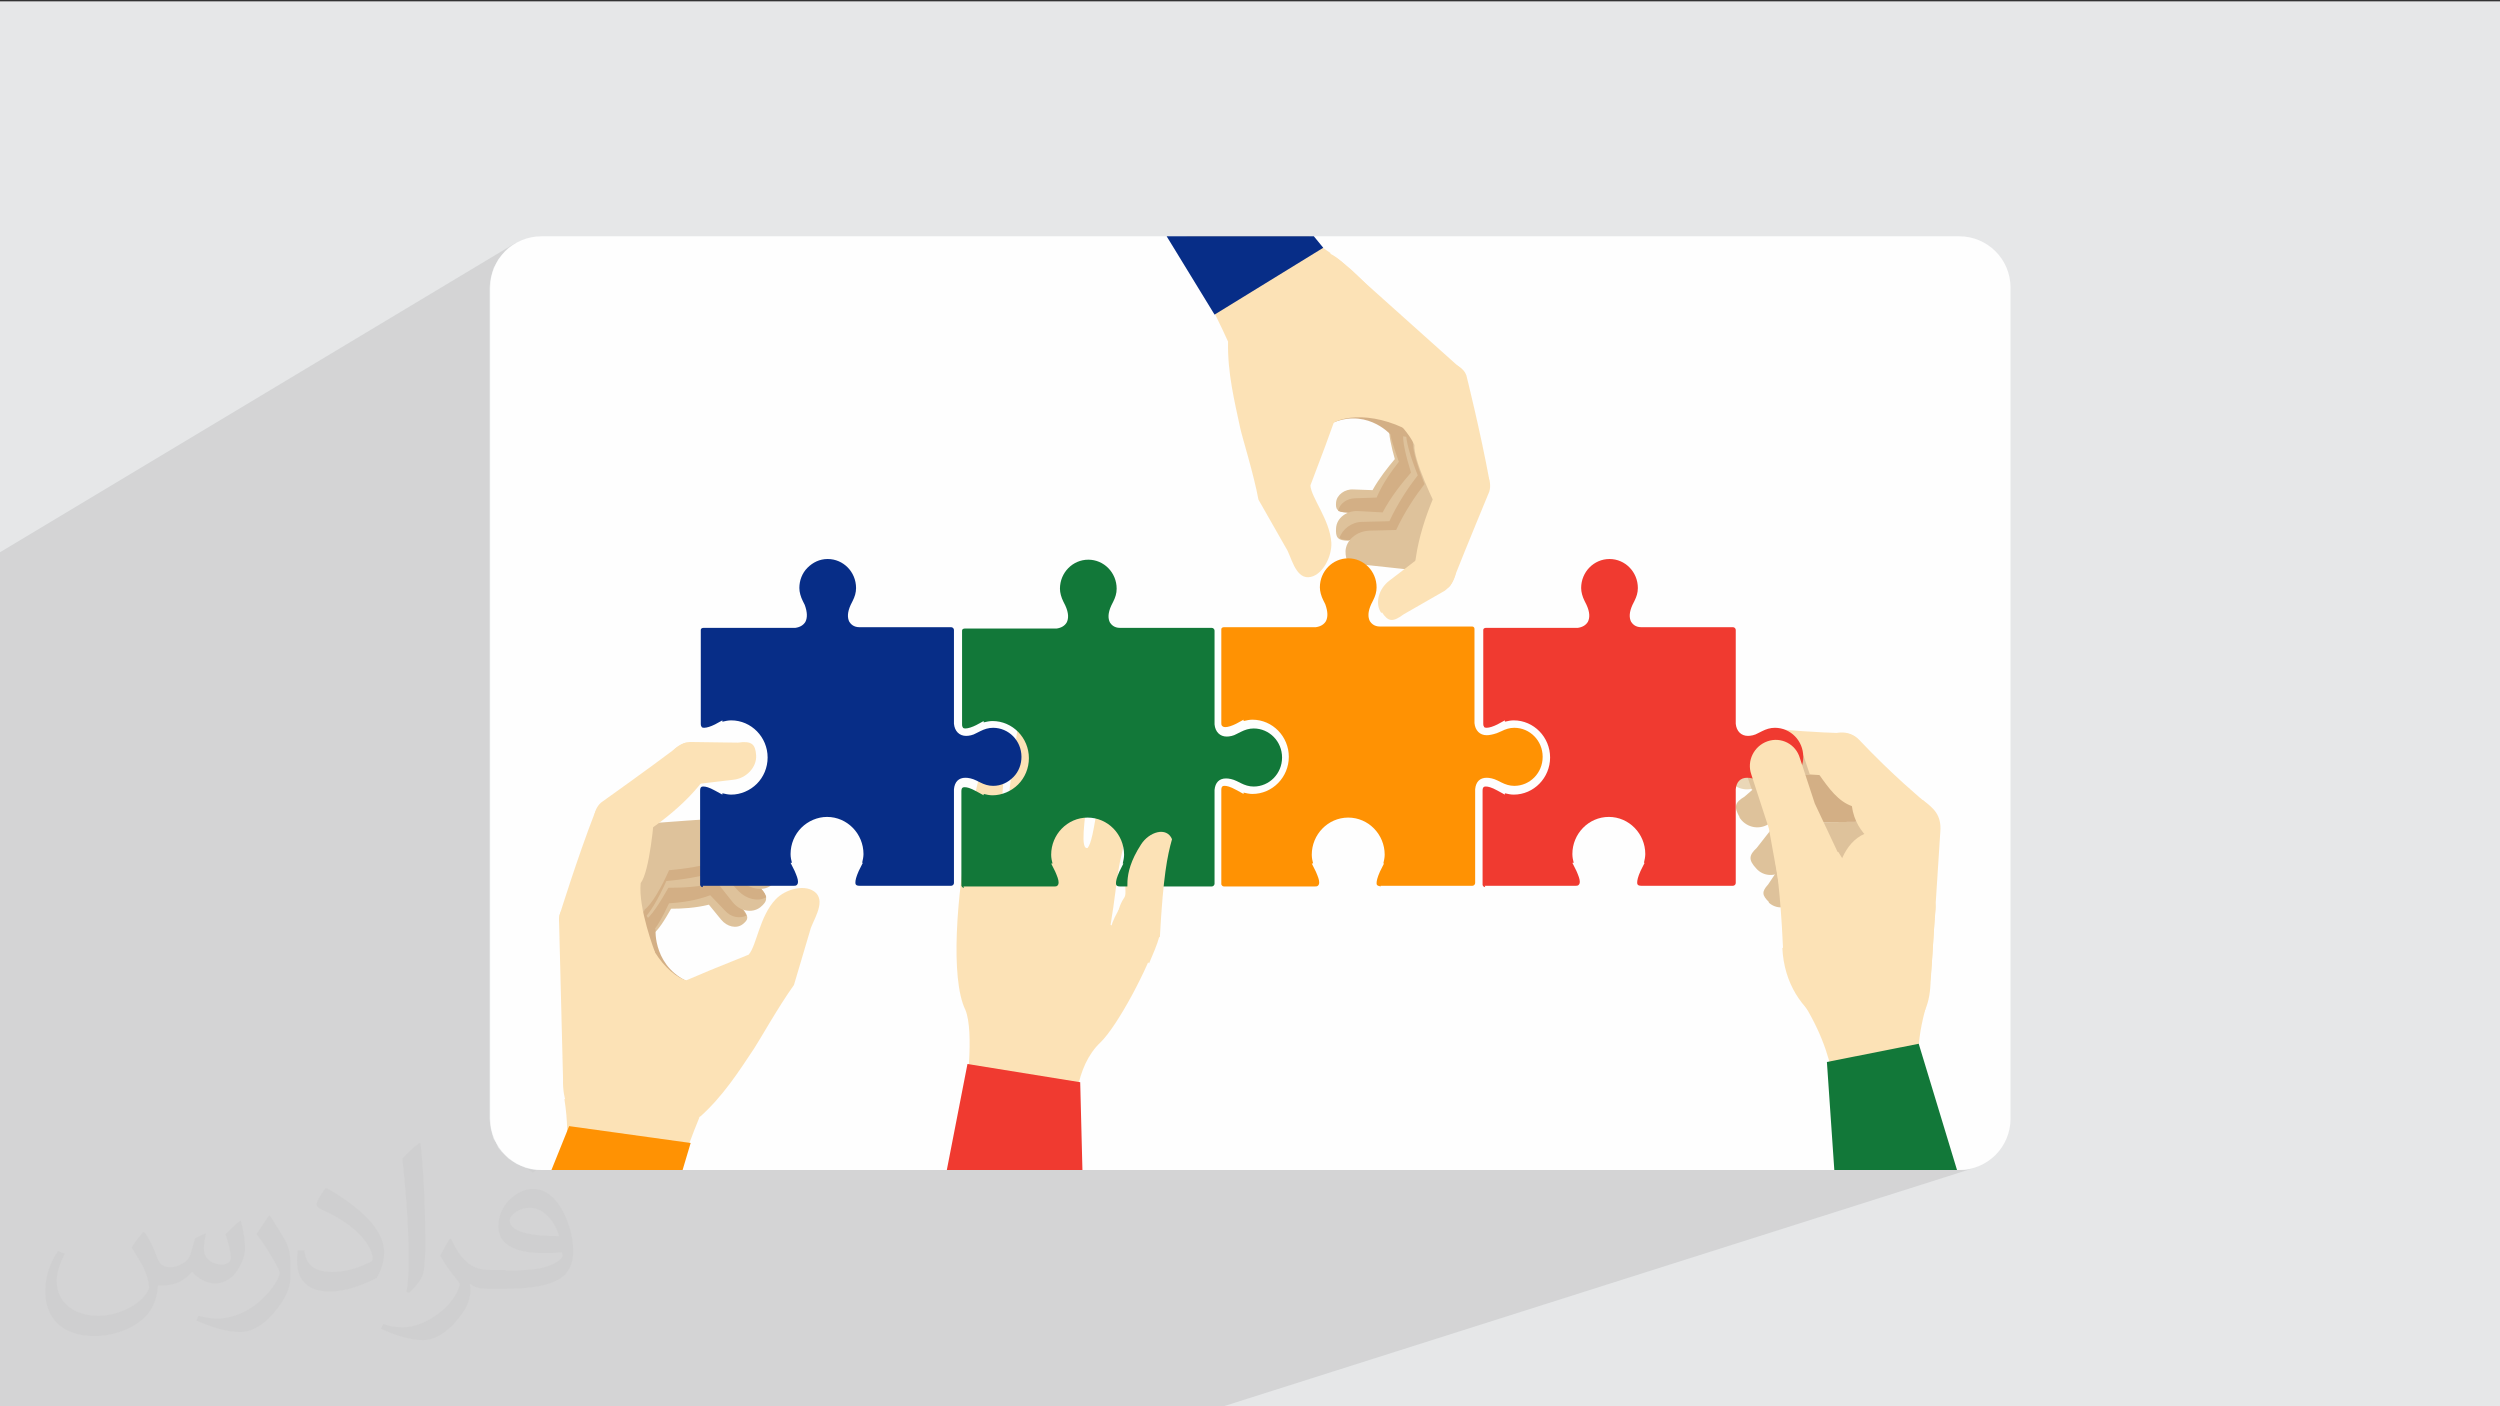<?xml version="1.0" encoding="UTF-8"?>
<!DOCTYPE svg PUBLIC "-//W3C//DTD SVG 1.1//EN" "http://www.w3.org/Graphics/SVG/1.1/DTD/svg11.dtd">
<!-- Creator: CorelDRAW 2017 -->
<svg xmlns="http://www.w3.org/2000/svg" xml:space="preserve" width="3.703in" height="2.083in" version="1.1" style="shape-rendering:geometricPrecision; text-rendering:geometricPrecision; image-rendering:optimizeQuality; fill-rule:evenodd; clip-rule:evenodd"
viewBox="0 0 3703 2083"
 xmlns:xlink="http://www.w3.org/1999/xlink"
 xmlns:xodm="http://www.corel.com/coreldraw/odm/2003">
 <rect x="0" y="0" width="3703" height="2083" fill="#333333" stroke="none"/>
 <defs>
  <style type="text/css">
   <![CDATA[
    .fil12 {fill:none}
    .fil3 {fill:#FEFEFE}
    .fil0 {fill:#E6E7E8}
    .fil11 {fill:#072D87;fill-rule:nonzero}
    .fil6 {fill:#127839;fill-rule:nonzero}
    .fil8 {fill:#D3AF85;fill-rule:nonzero}
    .fil7 {fill:#DEC29B;fill-rule:nonzero}
    .fil9 {fill:#EAD7B7;fill-rule:nonzero}
    .fil5 {fill:#F03A30;fill-rule:nonzero}
    .fil4 {fill:#FCE2B6;fill-rule:nonzero}
    .fil10 {fill:#FF9203;fill-rule:nonzero}
    .fil2 {fill:#373435;fill-opacity:0.031}
    .fil1 {fill:#373435;fill-opacity:0.102}
   ]]>
  </style>
   <clipPath id="id0">
    <path d="M802 350l2100 0c42,0 76,34 76,76l0 1231c0,42 -34,76 -76,76l-2100 0c-42,0 -76,-34 -76,-76l0 -1231c0,-42 34,-76 76,-76z"/>
   </clipPath>
 </defs>
 <g id="Layer_x0020_1">
  <polygon class="fil0" points="-5,2 3705,2 3705,2085 -5,2085 "/>
  <polygon class="fil1" points="1806,2085 -5,2085 -5,821 765,359 759,363 753,367 748,372 743,378 738,384 735,390 731,397 729,404 727,411 726,418 725,426 725,1657 726,1665 727,1672 729,1680 731,1687 735,1693 738,1700 743,1706 748,1711 753,1716 759,1720 765,1724 772,1727 779,1730 786,1732 794,1733 802,1733 2902,1733 2910,1733 2917,1732 2924,1730 "/>
  <path class="fil2" d="M215 1826c7,11 12,21 16,32 3,7 5,19 21,19 5,0 11,-1 17,-5 7,-3 12,-9 14,-17l6 -21 15 -7 1 1c-2,8 -3,16 -3,21 0,18 15,24 27,24 7,0 13,-4 13,-10 0,-8 -4,-23 -8,-35 7,-7 14,-14 22,-20l1 1c4,15 6,30 6,40 0,10 -4,20 -8,27 -7,14 -20,25 -36,25 -12,0 -25,-6 -34,-17l-1 0c-9,11 -22,20 -43,20l-7 0c-1,14 -4,24 -9,33 -13,25 -50,42 -85,42 -49,0 -73,-28 -73,-66 0,-23 8,-45 19,-60l10 4c-7,14 -12,27 -12,40 0,35 29,52 62,52 31,0 68,-19 75,-42 -3,-25 -12,-36 -26,-59 4,-7 10,-15 17,-23l1 0 0 0 0 0 0 0 2 1 0 0 0 0 0 0 0 0 0 0 0 0zm565 -133c10,6 20,14 30,23 -6,8 -12,15 -21,21 -10,-8 -20,-15 -30,-22 7,-8 14,-15 21,-22l0 0 0 0 0 0 0 0 0 0 0 0zm5 96c-17,0 -30,11 -30,19 0,17 33,23 73,23 -5,-20 -22,-42 -43,-42l0 0zm-37 93c22,0 41,-1 55,-4 16,-4 30,-12 30,-18 0,-2 0,-3 -1,-5 -9,1 -19,1 -29,1 -29,0 -52,-7 -61,-23 -2,-5 -4,-10 -4,-16 0,-16 7,-32 19,-42 10,-9 21,-14 33,-14 20,0 37,16 48,42 6,14 11,30 11,51 0,14 -4,25 -12,34 -16,15 -45,21 -90,21l-20 0 0 0 -5 0c-11,0 -19,-2 -25,-7l-1 0c0,3 1,5 1,7 0,10 -3,23 -10,33 -20,30 -42,43 -60,43 -19,0 -42,-7 -63,-17l4 -7c7,3 16,5 29,5 34,0 78,-33 84,-64 -1,-3 -4,-6 -7,-10 -10,-12 -16,-22 -22,-32 5,-10 10,-18 14,-25l2 0c14,29 28,46 57,46l5 0 0 0 21 0 0 0 0 0 0 0 -3 1 0 0 0 0 0 0 0 0 0 0zm-146 31c3,-14 3,-29 3,-43l0 -21c0,-39 -5,-96 -9,-133 7,-8 17,-17 25,-23l2 1c5,47 7,101 7,151 0,13 -1,26 -2,35 -1,12 -8,21 -22,35l-3 -1 0 0 0 0 0 0 -1 -1 0 0 0 0 0 0 0 0 0 0zm-151 -62c1,18 10,33 41,33 20,0 36,-5 55,-14 3,-1 5,-3 5,-5 0,-12 -9,-27 -24,-41 -14,-13 -34,-25 -51,-32 -6,-3 -8,-5 -8,-8 0,-5 7,-16 13,-24l2 0c20,11 43,27 60,44 15,16 25,33 25,51 0,13 -4,26 -11,38 -22,11 -46,20 -70,20 -29,0 -48,-14 -48,-45 0,-3 0,-9 1,-16l10 0 0 0 0 0 0 0 0 -1 0 0 0 0 0 0 0 0 0 0 0 0zm-52 -52l18 29c7,11 13,22 13,41l0 24c0,19 -12,39 -32,60 -15,14 -29,20 -42,20 -19,0 -40,-6 -65,-17l3 -7c8,2 17,4 28,4 36,0 72,-26 89,-58 2,-4 3,-7 3,-9 0,-4 -2,-8 -4,-11 -9,-17 -19,-33 -30,-47 6,-9 12,-18 18,-27l1 0 0 0 0 -2 0 0 0 0 0 0 0 0 0 0 0 0z"/>
  <path class="fil3" d="M802 350l2100 0c42,0 76,34 76,76l0 1231c0,42 -34,76 -76,76l-2100 0c-42,0 -76,-34 -76,-76l0 -1231c0,-42 34,-76 76,-76z"/>
  <g style="clip-path:url(#id0)">
   <g id="_2291660127136">
    <path id="1" class="fil4" d="M1593 1681l-169 -19c9,-45 19,-134 6,-166 -23,-47 -12,-172 3,-252l0 0c3,-19 7,-35 9,-54 4,-28 10,-37 12,-65 2,-28 17,-36 23,-36 14,0 21,5 13,41 -4,18 -5,49 -7,67 -4,28 -9,50 -1,49 5,-6 9,-31 14,-82 5,-41 11,-75 14,-115 3,-41 16,-53 24,-54 16,0 25,7 15,61 -5,26 -6,92 -9,118 -4,34 -7,62 -6,75 7,5 16,-24 24,-90 6,-46 13,-81 17,-126 3,-46 19,-59 29,-60 20,0 31,8 19,68 -6,29 -7,101 -11,130 -6,47 -12,88 -1,85 5,-6 9,-24 16,-72 6,-40 14,-73 18,-112 4,-40 19,-51 28,-51 18,0 28,8 15,60 -6,25 -9,90 -13,115 -6,41 -15,74 -16,80 -5,25 -8,59 -14,94 12,6 6,-20 20,-40 7,-9 -9,-31 22,-79 12,-19 38,-27 46,-8 -7,25 -13,54 -18,145 -14,46 -60,132 -85,156 -38,36 -40,101 -38,136l0 0z"/>
    <polygon class="fil5" points="1607,1879 1600,1603 1433,1576 1374,1879 "/>
    <path class="fil6" d="M1428 1315c-2,0 -3,-1 -4,-3 0,0 0,-1 0,-1l0 -139c0,-6 3,-6 5,-6 3,0 8,1 17,6l11 6 0 -2c4,1 9,2 13,2 14,0 28,-6 38,-16 10,-10 16,-24 16,-39 0,-30 -24,-55 -54,-55 -4,0 -9,1 -13,2l0 -2 -11 6c-6,3 -12,5 -16,5 -3,0 -4,-1 -4,-2 -1,-1 -1,-3 -1,-4l0 -138c0,0 0,-1 0,-1 0,-2 2,-3 4,-3l136 0c7,-1 12,-4 15,-9 3,-6 3,-14 -2,-25l0 0 -3 -6c-3,-6 -5,-13 -5,-19 0,-24 19,-43 42,-43 23,0 42,19 42,43 0,7 -2,13 -5,19l-3 6 0 0c-5,11 -5,19 -2,25 2,3 6,8 15,8l136 0c2,0 4,2 4,4l0 139c1,11 8,18 18,18 4,0 10,-1 15,-4l0 0 6 -3c6,-3 12,-5 19,-5 23,0 42,19 42,43 0,24 -19,43 -42,43 -7,0 -13,-2 -19,-5l-6 -3 0 0c-6,-3 -12,-4 -16,-4 -10,0 -16,6 -17,17l0 139c0,2 -2,4 -4,4l-136 0c-6,0 -6,-3 -6,-5 0,-3 1,-8 5,-17l6 -12 -1 0c1,-4 2,-9 2,-13 0,-30 -24,-55 -54,-55 -30,0 -54,25 -54,55 0,5 1,9 2,13l-2 0 6 12c3,7 5,12 5,16 0,3 -1,4 -2,5 -1,1 -3,1 -4,1l-135 0 0 0 0 0z"/>
    <path class="fil4" d="M1717 1388c-3,11 -9,25 -15,39 -16,-20 -72,-10 -54,-61 3,-8 11,-23 20,-36 7,-9 -9,-31 22,-79 12,-19 38,-27 46,-8 -7,25 -13,54 -18,145l0 0z"/>
    <path class="fil7" d="M2576 1210c9,15 28,20 43,11l43 -26c15,-9 20,-29 11,-44l0 0c-9,-15 -28,-20 -43,-11l-46 40c-15,9 -16,15 -7,31l0 0 0 0z"/>
    <path class="fil7" d="M2601 1286c11,13 30,13 42,2l35 -33c12,-11 13,-31 2,-43l0 0c-11,-13 -30,-13 -42,-2l-36 46c-12,11 -12,18 -1,30l0 0 0 0z"/>
    <path class="fil7" d="M2620 1337c11,10 27,9 37,-1l28 -31c10,-11 9,-28 -1,-38l0 0c-11,-10 -27,-9 -37,1l-28 42c-10,11 -9,16 1,26l0 0 0 0z"/>
    <path class="fil8" d="M2796 1217c0,0 -112,1 -123,1 -10,1 -61,-73 -32,-92 50,-32 155,90 155,90l0 0z"/>
    <path class="fil7" d="M2796 1217c0,0 -112,1 -123,1 -10,1 101,165 119,108 18,-57 4,-110 4,-110z"/>
    <path class="fil9" d="M2560 1153c8,15 28,21 43,12l43 -25c15,-9 21,-28 12,-44l0 0c-8,-15 -28,-21 -43,-12l-48 38c-15,9 -16,15 -8,30l0 0 0 0z"/>
    <path class="fil4" d="M2601 1110c-1,18 12,33 29,34l97 6c17,1 32,-12 34,-30l0 0c1,-18 -12,-33 -29,-34 0,0 -49,-1 -97,-6 -17,-2 -32,12 -34,30l0 0 0 0z"/>
    <path class="fil4" d="M2699 1098c-15,16 -17,32 -4,50 14,20 28,39 48,46 6,45 45,62 45,62 16,15 48,3 63,-13l0 0c15,-16 14,-42 -2,-57 0,0 -46,-38 -95,-90 -15,-16 -41,-14 -55,2l0 0 0 0z"/>
    <path class="fil7" d="M2616 1092l0 0c11,-4 23,-3 34,3 10,5 18,15 22,26l9 27 -41 -2 -37 21c-3,1 -5,3 -8,3l-7 -20c-8,-23 5,-49 28,-57l0 0z"/>
    <path class="fil4" d="M2828 1185c-26,-2 -47,42 -66,50 -61,26 -46,154 -46,154 -12,42 4,100 43,129l0 0c47,34 95,8 100,-54l15 -232c2,-25 -10,-35 -26,-47l-20 0 0 0z"/>
    <path class="fil5" d="M2200 1314c-2,0 -3,-1 -4,-3 0,0 0,0 0,-1l0 -139c0,-6 3,-6 5,-6 3,0 8,1 17,6l11 6 0 -2c4,1 9,2 13,2 30,0 54,-25 54,-55 0,-30 -24,-55 -54,-55 -4,0 -9,1 -13,2l0 -2 -11 6c-6,3 -12,5 -16,5 -3,0 -4,-1 -4,-2 -1,-1 -1,-3 -1,-4l0 -138c0,0 0,0 0,-1 0,-2 2,-3 4,-3l136 0c7,-1 12,-4 15,-9 3,-6 3,-14 -2,-25l0 0 -3 -6c-3,-6 -5,-13 -5,-19 0,-24 19,-43 42,-43 23,0 42,19 42,43 0,7 -2,13 -5,19l-3 6 0 0c-5,11 -5,19 -2,25 2,3 6,8 15,8l136 0c2,0 4,2 4,4l0 139c1,11 8,18 18,18 4,0 10,-1 15,-4l0 0 6 -3c6,-3 12,-5 19,-5 23,0 42,19 42,43 0,11 -4,22 -12,30 -8,8 -18,13 -30,13 -7,0 -13,-2 -19,-5l-6 -3 0 0c-6,-3 -12,-4 -16,-4 -10,0 -16,6 -17,17l0 139c0,2 -2,4 -4,4l-136 0c-6,0 -6,-3 -6,-5 0,-3 1,-8 5,-17l6 -12 -1 0c1,-4 2,-9 2,-13 0,-30 -24,-55 -54,-55 -30,0 -54,25 -54,55 0,5 1,9 2,13l-2 0 6 12c3,7 5,12 5,16 0,3 -1,4 -2,5 -1,1 -3,1 -4,1l-135 0 0 0 0 0z"/>
    <path class="fil4" d="M2641 1343l-21 -116 -26 -80c-7,-20 4,-42 24,-49 20,-7 42,4 48,25l22 67 56 119c9,23 -7,51 -37,61 -30,10 -60,-2 -66,-26z"/>
    <path class="fil4" d="M2640 1404c5,107 109,151 168,130 60,-21 50,-94 59,-187 4,-51 -80,25 -144,-85 -40,-4 -69,7 -93,16 0,0 7,37 11,126l0 0z"/>
    <path class="fil4" d="M2852 1494c-19,71 -7,94 0,115l-135 47c0,0 14,-72 -44,-167 111,-22 180,5 180,5l0 0z"/>
    <polygon class="fil6" points="2943,1879 2842,1546 2706,1573 2727,1879 "/>
    <path class="fil7" d="M1100 1346l-25 -40c-6,-8 -16,-11 -24,-10 -21,0 -50,0 -69,0 -5,-2 -12,-2 -18,0 -2,0 -2,0 -2,0 -5,1 -10,4 -13,8 -33,34 -68,77 -68,77 -8,12 3,35 14,43 11,8 50,39 58,27 0,0 1,-46 13,-67 8,-4 19,-22 28,-38 16,0 36,-1 56,-6l18 22c9,11 23,14 32,7 9,-7 9,-11 1,-22l0 0z"/>
    <path class="fil8" d="M1106 1357c-1,-3 -3,-6 -6,-10l-25 -40c-6,-8 -16,-11 -24,-10 -21,0 -50,0 -69,0 -5,-2 -12,-2 -18,0 -2,0 -2,0 -2,0 -5,1 -10,4 -13,8 -33,34 -68,77 -68,77 -8,12 3,35 14,43 11,8 50,39 58,27 0,0 0,-17 3,-36 1,-12 3,-24 7,-33 8,-5 19,-26 28,-45 17,-1 40,-4 61,-12l22 23c9,10 22,12 32,7l0 0z"/>
    <path class="fil7" d="M1128 1315l-32 -52c-8,-10 -20,-15 -31,-13 -27,0 -64,0 -88,0 -7,-3 -15,-2 -23,0 -2,0 -3,0 -3,0 -7,1 -13,5 -17,11 -42,44 -88,99 -88,99 -11,15 3,45 18,55 15,11 64,50 74,35 0,0 1,-59 16,-86 10,-5 24,-28 36,-49 20,0 47,-1 72,-8l23 29c11,14 29,17 41,8 11,-9 12,-15 1,-28l0 0z"/>
    <path class="fil8" d="M1135 1329c-1,-4 -3,-8 -8,-13l-32 -52c-8,-10 -20,-15 -31,-13 -27,0 -64,0 -88,0 -7,-3 -15,-2 -23,0 -2,0 -3,0 -3,0 -7,1 -13,5 -17,11 -42,44 -88,99 -88,99 -11,15 3,45 18,55 15,11 64,50 74,35 0,0 1,-22 4,-46 2,-15 4,-31 10,-42 10,-7 25,-33 36,-58 22,-2 51,-6 79,-15l28 30c12,12 29,16 41,9l0 0z"/>
    <path class="fil7" d="M1142 1278l-40 -54c-10,-10 -24,-15 -35,-12 -30,2 -70,5 -97,7 -8,-3 -17,-1 -25,2 -2,0 -3,0 -3,0 -8,1 -14,6 -18,13 -43,52 -89,117 -89,117 -11,17 7,49 24,60 17,11 74,49 85,32 0,0 -3,-65 11,-96 10,-7 25,-33 36,-58 22,-2 51,-6 79,-15l28 30c13,14 34,17 46,6 12,-11 12,-17 -1,-31l0 0z"/>
    <path class="fil8" d="M971 1377c0,0 -4,58 55,80 -55,-7 -97,-69 -97,-110 0,-42 42,30 42,30l0 0z"/>
    <path class="fil4" d="M1120 1119c1,17 -14,34 -34,36l-59 7c-20,3 -38,-10 -39,-27l0 0c-1,-17 14,-34 34,-36l71 1c20,-3 26,2 27,19l0 0z"/>
    <path class="fil4" d="M1036 1114c13,16 11,35 0,49 -40,49 -99,82 -99,82 -13,11 -34,8 -47,-7l0 0c-13,-16 -13,-37 0,-49 0,0 73,-52 114,-83 14,-10 19,-8 32,8l0 0 0 0z"/>
    <path class="fil4" d="M926 1175c21,5 45,-3 44,18 -1,24 -8,98 -21,115 -4,37 21,102 21,102 -5,21 -76,2 -97,-3l0 0c-21,-5 -49,-31 -44,-52 0,0 26,-84 52,-151 2,-6 25,-34 46,-29l0 0 0 0z"/>
    <path class="fil4" d="M893 1329c26,1 48,-5 52,16 13,69 56,111 84,109 42,-3 -61,184 -103,208l0 0c-49,28 -94,-2 -92,-63l-6 -238c1,-25 29,-24 46,-34l20 2 0 0z"/>
    <path class="fil4" d="M1036 1655c35,-31 59,-69 81,-102 8,-12 36,-62 59,-94l24 -81c3,-13 23,-40 9,-55 -15,-15 -46,-6 -60,9 -24,25 -28,68 -40,82 -93,37 -112,47 -112,47 -18,16 -140,176 -118,198 22,23 141,10 159,-6l0 0z"/>
    <path class="fil4" d="M1053 1563c-16,104 -122,136 -178,109 -56,-27 -39,-98 -37,-189 1,-50 61,40 136,-60 33,36 30,43 90,19 0,0 4,35 -10,122z"/>
    <path class="fil4" d="M836 1628c11,71 -3,93 -12,113l163 78c0,0 5,-57 49,-164 -107,-34 -200,-27 -200,-27l0 0z"/>
    <polygon class="fil10" points="972,1864 1023,1693 843,1668 764,1864 "/>
    <path class="fil11" d="M1041 1314c-2,0 -3,-1 -4,-3 0,0 0,0 0,-1l0 -139c0,-6 3,-6 5,-6 3,0 8,1 17,6l11 6 0 -2c4,1 9,2 13,2 14,0 28,-6 38,-16 10,-10 16,-24 16,-39 0,-30 -24,-55 -54,-55 -4,0 -9,1 -13,2l0 -2 -11 6c-6,3 -12,5 -16,5 -3,0 -4,-1 -4,-2 -1,-1 -1,-3 -1,-4l0 -138c0,0 0,0 0,-1 0,-2 2,-3 4,-3l136 0c7,-1 12,-4 15,-9 3,-6 3,-14 -1,-25l0 0 -3 -6c-3,-6 -5,-13 -5,-19 0,-11 4,-22 12,-30 8,-8 18,-13 30,-13 23,0 42,19 42,43 0,7 -2,13 -5,19l-3 6 0 0c-5,11 -5,19 -2,25 2,3 6,8 15,8l136 0c2,0 4,2 4,4l0 139c1,11 8,18 18,18 4,0 10,-1 15,-4l0 0 6 -3c6,-3 12,-5 19,-5 23,0 42,19 42,43 0,11 -4,22 -12,30 -8,8 -18,13 -30,13 -7,0 -13,-2 -19,-5l-6 -3 0 0c-6,-3 -12,-4 -16,-4 -10,0 -16,6 -17,17l0 139c0,2 -2,4 -4,4l-136 0c-6,0 -6,-3 -6,-5 0,-3 1,-8 5,-17l6 -12 -1 0c1,-4 2,-9 2,-13 0,-30 -24,-55 -54,-55 -14,0 -28,6 -38,16 -10,10 -16,24 -16,39 0,5 1,9 2,13l-2 0 6 12c3,7 5,12 5,16 0,3 -1,4 -2,5 -1,1 -3,1 -4,1l-135 0 0 0 0 0z"/>
    <path class="fil7" d="M1995 759l45 8c10,0 19,-4 23,-11 14,-16 33,-37 46,-51 5,-2 9,-7 12,-13 1,-1 2,-2 2,-2 3,-4 4,-10 3,-16 -2,-47 -9,-102 -9,-102 -3,-14 -26,-21 -40,-18 -14,3 -60,11 -58,25 0,0 32,32 39,54 -2,8 3,29 8,47 -10,12 -23,28 -33,46l-28 -1c-13,-1 -25,8 -26,19 -1,11 2,14 15,15l0 0z"/>
    <path class="fil8" d="M1983 757c2,1 6,2 11,2l45 8c10,0 19,-4 23,-11 14,-16 33,-37 46,-51 5,-2 9,-7 12,-13 1,-1 2,-2 2,-2 3,-4 4,-10 3,-16 -2,-47 -9,-102 -9,-102 -3,-14 -26,-21 -40,-18 -14,3 -60,11 -58,25 0,0 12,12 23,27 8,9 15,19 18,27 -2,9 6,31 13,51 -11,14 -24,32 -33,53l-31 1c-13,0 -24,8 -26,19l0 0z"/>
    <path class="fil7" d="M1998 800l58 11c13,1 24,-5 30,-14 18,-20 43,-47 59,-65 7,-3 12,-10 15,-17 1,-1 2,-2 2,-2 4,-6 5,-13 4,-20 -3,-60 -12,-131 -12,-131 -3,-18 -34,-27 -51,-24 -17,4 -78,14 -74,32 0,0 41,41 50,70 -3,11 4,37 11,60 -13,15 -30,36 -42,59l-36 -2c-17,-1 -32,10 -33,25 -1,14 2,19 19,19l0 0z"/>
    <path class="fil8" d="M1984 797c3,2 8,3 15,3l58 11c13,1 24,-5 30,-14 18,-20 43,-47 59,-65 7,-3 12,-10 15,-17 1,-1 2,-2 2,-2 4,-6 5,-13 4,-20 -3,-60 -12,-131 -12,-131 -3,-18 -34,-27 -51,-24 -17,4 -78,14 -74,32 0,0 16,15 30,34 10,11 19,24 23,35 -2,12 7,40 17,65 -14,18 -30,42 -42,68l-40 1c-16,0 -30,11 -34,24l0 0z"/>
    <path class="fil7" d="M2016 836l65 7c14,0 26,-8 32,-18 18,-24 43,-56 60,-77 7,-4 12,-12 15,-20 1,-2 2,-3 2,-3 4,-7 5,-15 3,-22 -8,-66 -24,-144 -24,-144 -5,-19 -40,-27 -58,-22 -19,5 -84,22 -79,42 0,0 48,41 61,73 -2,12 7,40 17,65 -14,18 -30,42 -42,68l-40 1c-19,1 -34,14 -35,30 0,16 4,20 23,20l0 0z"/>
    <path class="fil8" d="M2059 643c0,0 -38,-42 -93,-13 42,-36 114,-26 143,2 29,28 -50,11 -50,11z"/>
    <path class="fil4" d="M2046 908c-10,-14 -4,-36 12,-48l47 -36c16,-12 37,-11 47,3l0 0c10,14 4,36 -12,48l-61 35c-16,12 -23,11 -32,-3l0 0z"/>
    <path class="fil4" d="M2122 868c-19,-6 -28,-24 -25,-41 9,-63 41,-121 41,-121 5,-17 24,-25 43,-19l0 0c19,6 30,24 25,41 0,0 -34,82 -53,130 -6,16 -12,17 -31,11l0 0 0 0z"/>
    <path class="fil4" d="M2182 759c-20,7 -36,27 -46,8 -12,-21 -43,-87 -41,-108 -15,-33 -69,-74 -69,-74 -7,-20 63,-42 82,-49l0 0c20,-7 57,0 64,20 0,0 21,84 34,155 1,6 -4,42 -24,48l0 0 0 0z"/>
    <path class="fil4" d="M2145 617c-18,18 -29,39 -46,28 -57,-36 -117,-32 -133,-11 -26,33 -89,-168 -79,-215l0 0c13,-55 65,-68 106,-26l172 154c17,17 -2,38 -6,57l-15 13 0 0z"/>
    <path class="fil4" d="M1819 506c-1,47 10,90 18,128 3,14 20,68 27,106l41 72c7,10 13,44 33,43 20,-1 35,-30 34,-51 -2,-34 -30,-67 -31,-85 36,-94 42,-115 42,-115 1,-24 -31,-221 -62,-220 -31,1 -102,98 -102,122l0 0z"/>
    <path class="fil4" d="M1872 579c-63,-82 -15,-181 42,-205 57,-24 96,36 159,98 35,34 -69,19 -48,141 -47,1 -51,-7 -73,54 0,0 -28,-21 -80,-88l0 0z"/>
    <path class="fil4" d="M1926 338l-138 0 -53 22c0,0 37,42 84,146 95,-56 152,-131 152,-131 -21,-14 -35,-27 -45,-37l0 0z"/>
    <polygon class="fil11" points="1725,345 1799,466 1960,367 1942,345 "/>
    <path class="fil10" d="M2045 1313c-6,-1 -6,-3 -6,-5 0,-3 1,-8 5,-17l6 -12 -1 0c1,-4 2,-9 2,-13 0,-30 -24,-55 -54,-55 -30,0 -54,25 -54,55 0,5 1,9 2,13l-2 0 6 12c3,7 5,12 5,16 0,3 -1,4 -2,5 -1,1 -3,1 -4,1l-135 0c-2,0 -3,-1 -4,-3 0,0 0,0 0,-1l0 -139c0,-6 3,-6 5,-6 3,0 8,1 17,6l11 6 0 -2c4,1 9,2 13,2 30,0 54,-25 54,-55 0,-30 -24,-55 -54,-55l0 0c-4,0 -9,1 -13,2l0 -2 -11 6c-6,3 -12,5 -16,5 -3,0 -4,-1 -5,-2 -1,-1 -1,-3 -1,-4l0 -138c0,0 0,-1 0,-1 0,-2 2,-3 4,-3l136 0c7,-1 12,-4 15,-9 3,-6 3,-14 -1,-25l0 0 -3 -6c-3,-6 -5,-13 -5,-19 0,-24 19,-43 42,-43 23,0 42,19 42,43 0,7 -2,13 -5,19l-3 6 0 0c-5,11 -5,19 -2,25 2,3 6,8 15,8l136 0c1,0 2,0 3,1 1,1 1,2 1,3l0 139c1,11 8,18 18,18 4,0 9,-1 15,-3l0 0 7 -3c6,-3 12,-5 19,-5 23,0 42,19 42,43 0,24 -19,43 -42,43 0,0 0,0 0,0 -7,0 -13,-2 -19,-5l-6 -3 0 0c-6,-3 -12,-4 -16,-4 -10,0 -16,6 -17,17l0 139c0,2 -2,4 -4,4l-136 0 0 0z"/>
   </g>
  </g>
  <path class="fil12" d="M802 350l2100 0c42,0 76,34 76,76l0 1231c0,42 -34,76 -76,76l-2100 0c-42,0 -76,-34 -76,-76l0 -1231c0,-42 34,-76 76,-76z"/>
 </g>
</svg>
